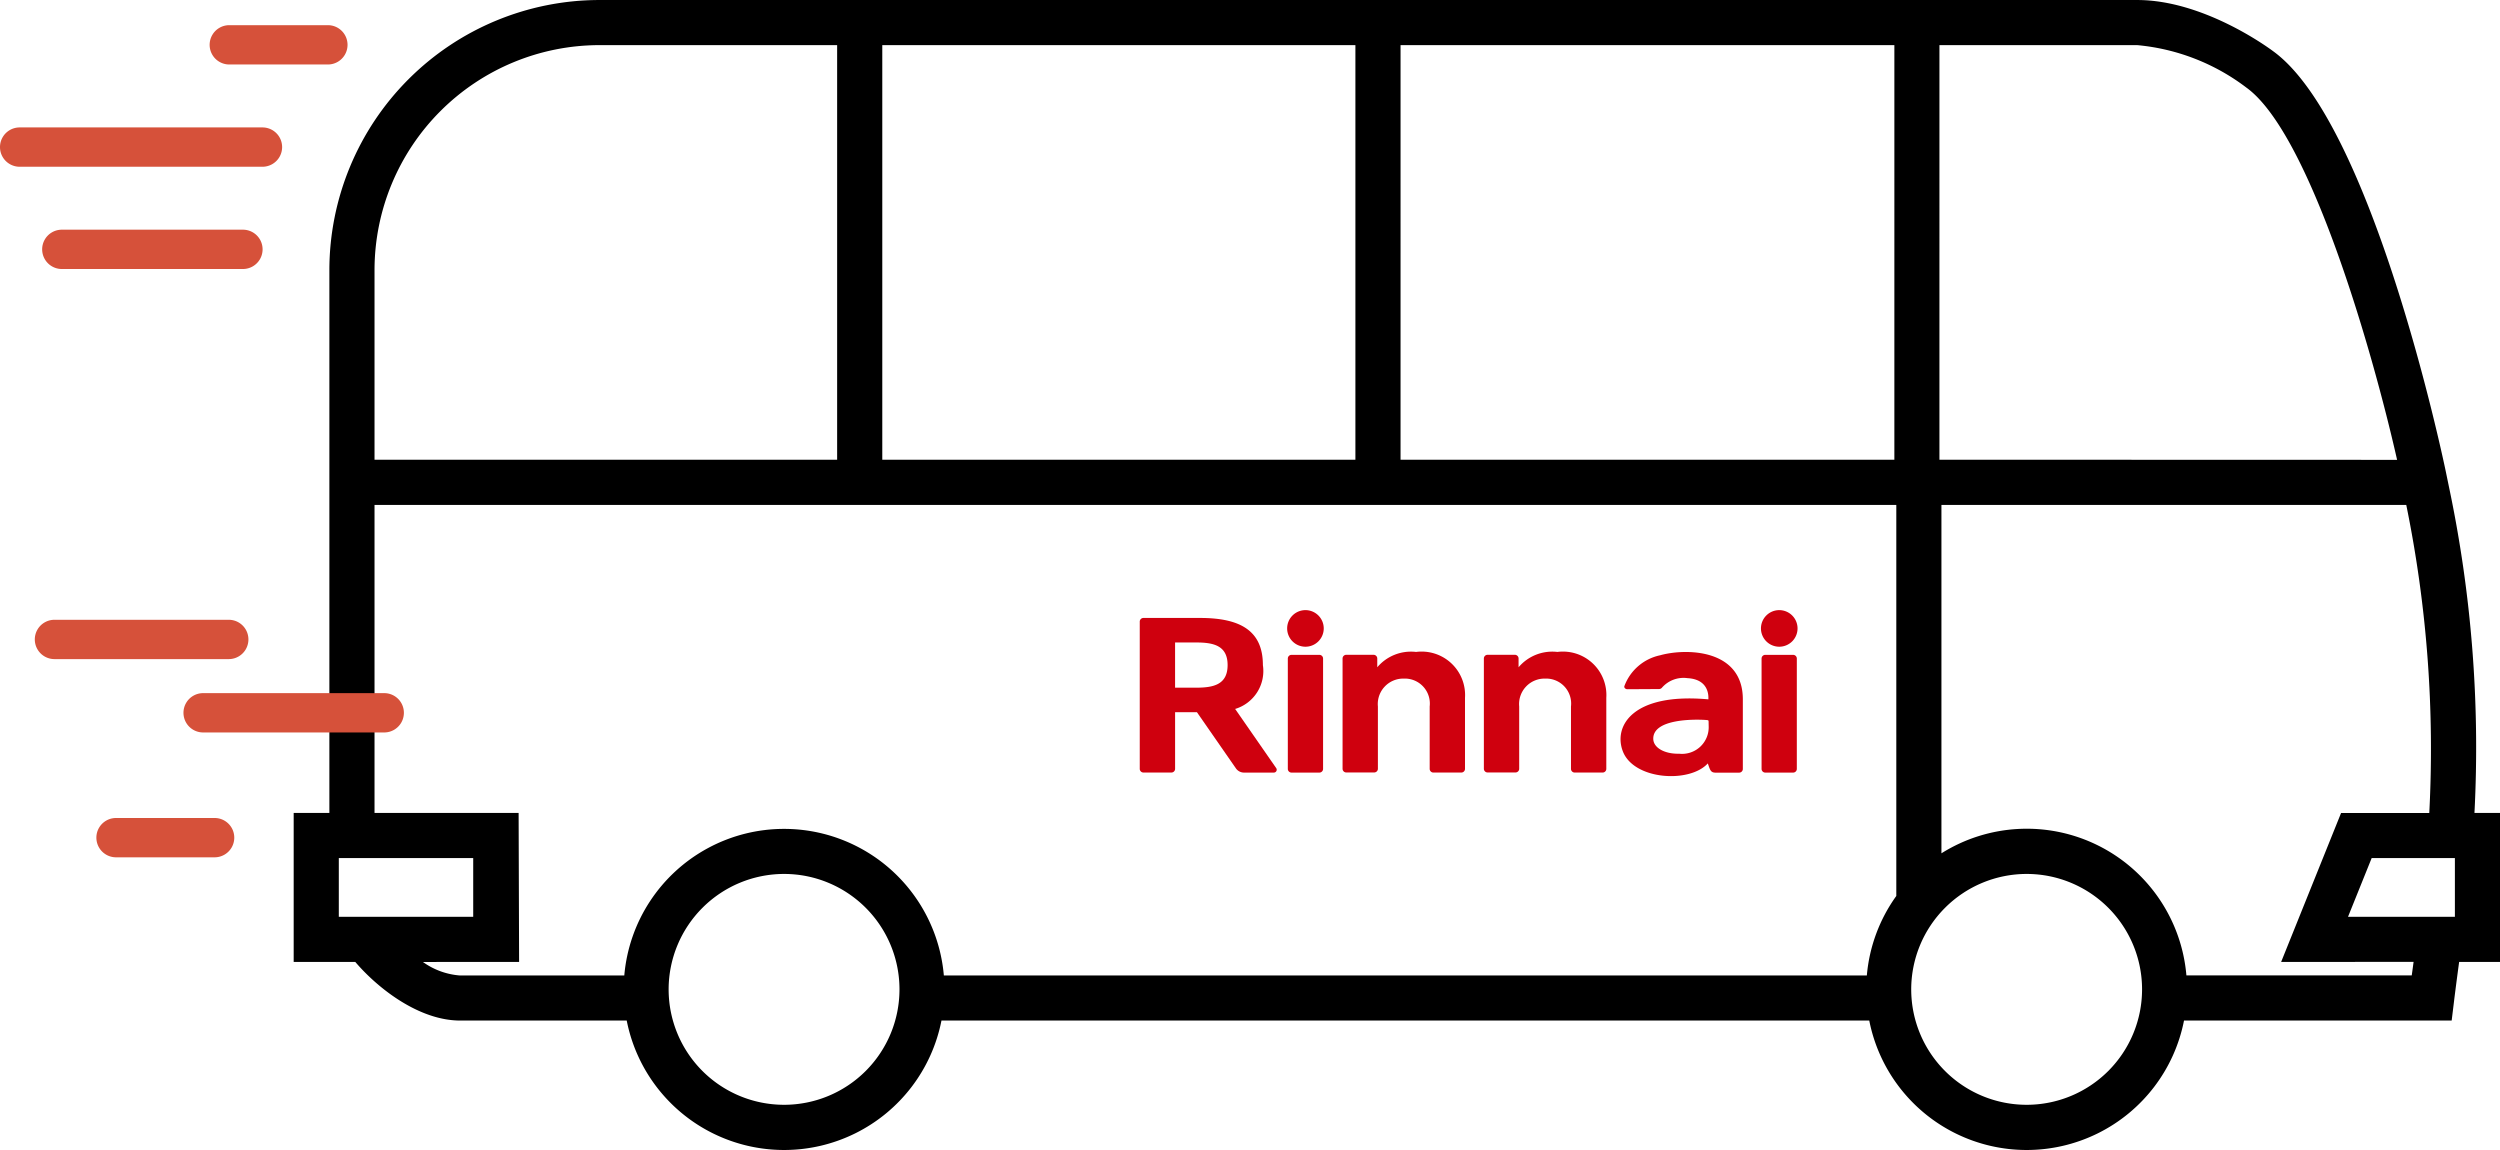 <svg xmlns="http://www.w3.org/2000/svg" xmlns:xlink="http://www.w3.org/1999/xlink" width="135.172" height="62.176" viewBox="0 0 135.172 62.176">
  <defs>
    <clipPath id="clip-path">
      <rect id="사각형_1631" data-name="사각형 1631" width="35.563" height="8.975" transform="translate(0 0)" fill="none"/>
    </clipPath>
  </defs>
  <g id="그룹_10757" data-name="그룹 10757" transform="translate(-630.404 -6374.625)">
    <g id="그룹_10753" data-name="그룹 10753" transform="translate(692.029 6407.614)">
      <g id="그룹_10752" data-name="그룹 10752" transform="translate(0 0)" clip-path="url(#clip-path)">
        <path id="패스_2936" data-name="패스 2936" d="M46.459,0a.989.989,0,1,0,.989.989A.989.989,0,0,0,46.459,0" transform="translate(-37.5 0)" fill="#cf000e"/>
        <path id="패스_2937" data-name="패스 2937" d="M47.38,13.795H45.874a.2.2,0,0,0-.2.2v5.966a.2.2,0,0,0,.2.2H47.38a.2.2,0,0,0,.2-.2V13.995a.2.2,0,0,0-.2-.2" transform="translate(-37.668 -11.377)" fill="#cf000e"/>
        <path id="패스_2938" data-name="패스 2938" d="M66.519,12.9a2.387,2.387,0,0,0-2.073.833v-.475a.2.2,0,0,0-.2-.2H62.77a.2.2,0,0,0-.2.2v5.962a.2.2,0,0,0,.2.2h1.51a.2.2,0,0,0,.2-.2V15.853a1.377,1.377,0,0,1,1.4-1.508,1.351,1.351,0,0,1,1.4,1.508v3.372a.2.2,0,0,0,.2.2h1.51a.2.2,0,0,0,.2-.2v-3.84a2.35,2.35,0,0,0-2.658-2.48" transform="translate(-51.604 -10.643)" fill="#cf000e"/>
        <path id="패스_2939" data-name="패스 2939" d="M110.109,12.9a2.387,2.387,0,0,0-2.073.833v-.475a.2.2,0,0,0-.2-.2H106.36a.2.2,0,0,0-.2.2v5.962a.2.2,0,0,0,.2.2h1.51a.2.2,0,0,0,.2-.2V15.853a1.377,1.377,0,0,1,1.4-1.508,1.351,1.351,0,0,1,1.4,1.508v3.372a.2.2,0,0,0,.2.2h1.51a.2.2,0,0,0,.2-.2v-3.84a2.35,2.35,0,0,0-2.658-2.48" transform="translate(-87.554 -10.643)" fill="#cf000e"/>
        <path id="패스_2940" data-name="패스 2940" d="M192.6,1.979a.989.989,0,1,0-.989-.989.989.989,0,0,0,.989.989" transform="translate(-158.023 -0.001)" fill="#cf000e"/>
        <path id="패스_2941" data-name="패스 2941" d="M193.519,13.795h-1.506a.2.2,0,0,0-.2.2v5.966a.2.2,0,0,0,.2.2h1.506a.2.2,0,0,0,.2-.2V13.995a.2.2,0,0,0-.2-.2" transform="translate(-158.192 -11.377)" fill="#cf000e"/>
        <path id="패스_2942" data-name="패스 2942" d="M3.051,6.179H1.91V3.736h1.14c.927,0,1.7.16,1.7,1.222s-.771,1.222-1.7,1.222M5.158,7.33a2.142,2.142,0,0,0,1.5-2.372c0-1.864-1.228-2.548-3.4-2.548H.2A.2.2,0,0,0,0,2.6v7.975a.2.2,0,0,0,.2.193H1.711a.2.2,0,0,0,.2-.193V7.506H3.092l2.1,3.026a.534.534,0,0,0,.448.239H7.247a.155.155,0,0,0,.134-.238Z" transform="translate(0 -1.987)" fill="#cf000e"/>
        <path id="패스_2943" data-name="패스 2943" d="M153.067,16.922a1.44,1.44,0,0,1-1.6,1.493c-.747.021-1.377-.3-1.395-.79-.039-1.117,2.283-1.07,2.8-1.037.181.012.191.012.191.1Zm-2.61-3.832a2.643,2.643,0,0,0-1.947,1.668c-.032.093.069.172.158.171l1.7-.01a.211.211,0,0,0,.167-.067,1.55,1.55,0,0,1,1.388-.522c1.227.07,1.128,1.064,1.128,1.146-4.115-.374-5.146,1.461-4.624,2.813.6,1.551,3.612,1.733,4.593.65.12.342.147.5.417.5h1.277a.2.2,0,0,0,.2-.2V15.473c0-2.717-3.048-2.772-4.46-2.383" transform="translate(-122.306 -10.652)" fill="#cf000e"/>
      </g>
    </g>
    <g id="그룹_10756" data-name="그룹 10756" transform="translate(646.283 6374.625)">
      <g id="그룹_10783" data-name="그룹 10783" transform="translate(0 0)">
        <path id="패스_2944" data-name="패스 2944" d="M117.912,43.955a68.281,68.281,0,0,0-1.379-17.634h0l-.175-.848c-.16-.767-3.977-18.834-9.333-22.707C106.645,2.483,103.2,0,99.677,0H16.53a14.615,14.615,0,0,0-14.6,14.6V43.955H0v8.053H3.329C4.594,53.488,6.81,55.179,9,55.179h9.007a8.672,8.672,0,0,0,17.018,0H85.19a8.672,8.672,0,0,0,17.018,0H116.68l.131-1.071c0-.011.134-1.08.273-2.1h2.209V43.955Zm-28.928-19.1V2.439H99.677a11.475,11.475,0,0,1,5.908,2.3c3.413,2.467,6.783,14.1,8.144,20.123Zm25.637,27.151c-.034.254-.067.5-.1.731H102.337a8.664,8.664,0,0,0-13.245-6.6V27.3h25.133a65.84,65.84,0,0,1,1.244,16.657H110.7l-3.241,8.053ZM93.7,47.252a6.241,6.241,0,1,1-6.242,6.241A6.248,6.248,0,0,1,93.7,47.252m23.154-.857v3.173h-5.778l1.278-3.173ZM4.371,24.858V14.6A12.173,12.173,0,0,1,16.53,2.439H29.384V24.858ZM31.825,2.439H57.406V24.858H31.825Zm28.022,0h26.7V24.858h-26.7ZM26.515,47.252a6.241,6.241,0,1,1-6.242,6.241,6.249,6.249,0,0,1,6.242-6.241M9.707,49.568H2.44V46.395H9.707Zm2.481,2.44-.026-8.053H4.371V27.3H86.652V48.443a8.634,8.634,0,0,0-1.593,4.3H35.154a8.671,8.671,0,0,0-17.278,0H9a3.937,3.937,0,0,1-2.012-.731Z" transform="translate(0 0.001)"/>
      </g>
    </g>
    <path id="패스_2945" data-name="패스 2945" d="M213.387,422.923h-5.33a1.063,1.063,0,1,1,0-2.126h5.33a1.063,1.063,0,0,1,0,2.126" transform="translate(434.745 5955.189)" fill="#d6513a"/>
    <path id="패스_2950" data-name="패스 2950" d="M213.387,422.923h-5.33a1.063,1.063,0,1,1,0-2.126h5.33a1.063,1.063,0,0,1,0,2.126" transform="translate(428.621 5998.056)" fill="#d6513a"/>
    <path id="패스_2949" data-name="패스 2949" d="M212.132,422.923h-9.424a1.063,1.063,0,1,1,0-2.126h9.424a1.063,1.063,0,1,1,0,2.126" transform="translate(430.641 5987.339)" fill="#d6513a"/>
    <path id="패스_2947" data-name="패스 2947" d="M212.019,422.923h-9.792a1.063,1.063,0,1,1,0-2.126h9.792a1.063,1.063,0,1,1,0,2.126" transform="translate(431.52 5966.247)" fill="#d6513a"/>
    <path id="패스_2948" data-name="패스 2948" d="M212.019,422.923h-9.792a1.063,1.063,0,1,1,0-2.126h9.792a1.063,1.063,0,1,1,0,2.126" transform="translate(439.16 5991.305)" fill="#d6513a"/>
    <path id="패스_2946" data-name="패스 2946" d="M293.29,422.923h-5.329a1.063,1.063,0,1,1,0-2.126h13.128a1.063,1.063,0,1,1,0,2.126" transform="translate(343.506 5960.718)" fill="#d6513a"/>
  </g>
</svg>
